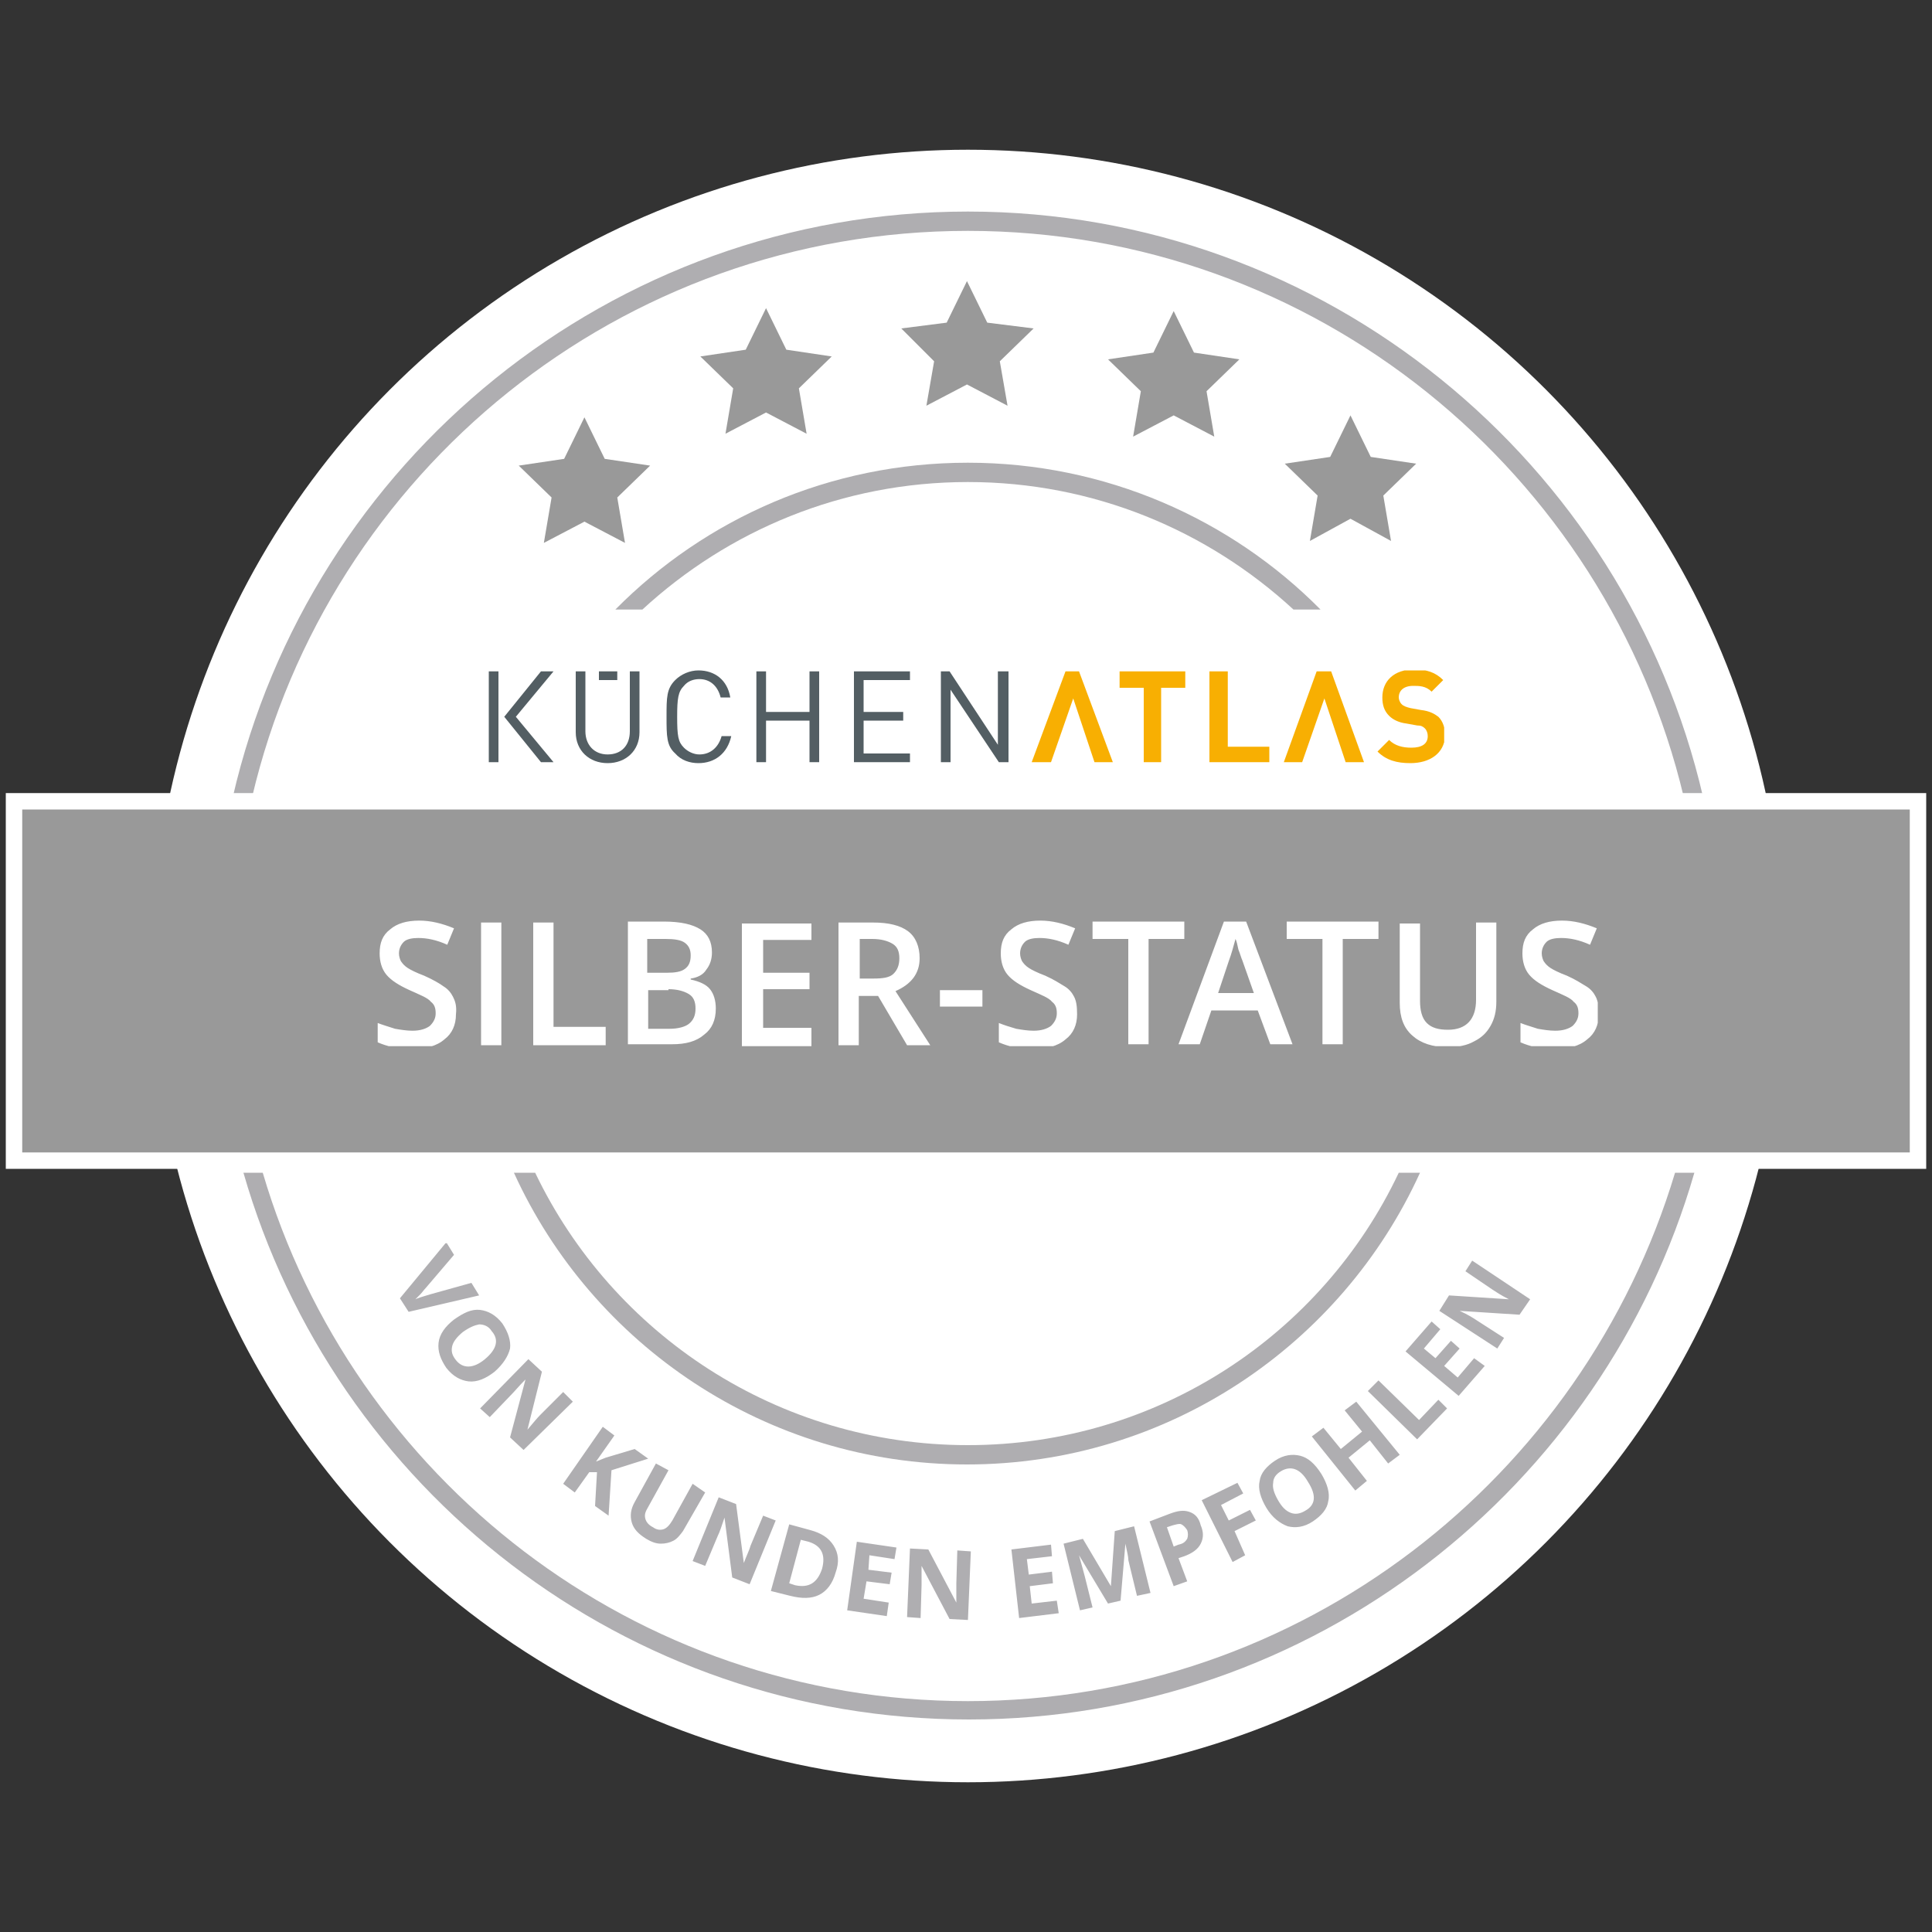 <?xml version="1.0" encoding="utf-8"?>
<!-- Generator: Adobe Illustrator 27.8.0, SVG Export Plug-In . SVG Version: 6.00 Build 0)  -->
<svg version="1.1" id="Ebene_1" xmlns="http://www.w3.org/2000/svg" xmlns:xlink="http://www.w3.org/1999/xlink" x="0px" y="0px"
	 viewBox="0 0 200 200" style="enable-background:new 0 0 200 200;" xml:space="preserve">
<rect x="0" y="0" width="200" height="200" fill="#333333" stroke="none"/>
<style type="text/css">
	.st0{fill:#FFFFFF;}
	.st1{fill:#999999;}
	.st2{fill:none;}
	.st3{fill:#AFAEB1;}
	.st4{fill:#535E63;}
	.st5{fill:#F8AF02;}
	.st6{clip-path:url(#SVGID_00000087384745721563754000000005036916895660438406_);fill:#F8AF02;}
	.st7{clip-path:url(#SVGID_00000087384745721563754000000005036916895660438406_);fill:#535E63;}
	.st8{clip-path:url(#SVGID_00000139975453167535594170000016934025795492852635_);fill:#FFFFFF;}
	.st9{clip-path:url(#SVGID_00000164508934632519470780000007472435100325891749_);fill:#AFAEB1;}
</style>
<circle class="st0" cx="100.2" cy="100" r="84.5"/>
<polygon class="st1" points="139.8,43 141.9,47.3 146.6,48 143.2,51.3 144,56 139.8,53.7 135.6,56 136.4,51.3 133,48 137.7,47.3 "/>
<polygon class="st1" points="121.5,32.2 123.6,36.5 128.3,37.2 124.9,40.5 125.7,45.2 121.5,43 117.3,45.2 118.1,40.5 114.7,37.2 
	119.4,36.5 "/>
<polygon class="st1" points="60.5,43.2 62.6,47.5 67.3,48.2 63.9,51.5 64.7,56.2 60.5,54 56.3,56.2 57.1,51.5 53.7,48.2 58.4,47.5 
	"/>
<polygon class="st1" points="79.3,31.9 81.4,36.2 86.1,36.9 82.7,40.2 83.5,44.9 79.3,42.7 75.1,44.9 75.9,40.2 72.5,36.9 
	77.2,36.2 "/>
<polygon class="st1" points="100.1,29.1 102.2,33.4 107,34 103.5,37.4 104.3,42 100.1,39.8 95.9,42 96.7,37.4 93.3,34 98,33.4 "/>
<g>
	<path class="st2" d="M100.2,23.9c-35.9,0-66.1,25-74.1,58.6h148.1C166.3,48.9,136.1,23.9,100.2,23.9z"/>
	<path class="st2" d="M100.2,176.1c34.5,0,63.7-23.1,73-54.7h-146C36.4,153,65.6,176.1,100.2,176.1z"/>
	<path class="st3" d="M100.2,23.9c35.9,0,66.1,25,74.1,58.6h2c-8-34.6-39.1-60.6-76.1-60.6c-37,0-68.1,25.9-76.1,60.6h2
		C34,48.9,64.2,23.9,100.2,23.9z"/>
	<path class="st3" d="M100.2,176.1c-34.5,0-63.7-23.1-73-54.7h-2c9.4,32.7,39.5,56.6,75.1,56.6c35.6,0,65.7-24,75.1-56.6h-2
		C163.9,153,134.7,176.1,100.2,176.1z"/>
</g>
<g>
	<path class="st2" d="M100.2,149.6c19.7,0,36.8-11.5,44.8-28.2H55.4C63.4,138.1,80.5,149.6,100.2,149.6z"/>
	<path class="st3" d="M100.2,149.6c-19.7,0-36.8-11.5-44.8-28.2h-2.2c8.1,17.8,26.1,30.2,46.9,30.2s38.8-12.4,46.9-30.2h-2.2
		C136.9,138.1,119.9,149.6,100.2,149.6z"/>
</g>
<g>
	<path class="st3" d="M66.5,63.1c8.9-8.2,20.7-13.2,33.7-13.2c13,0,24.8,5,33.7,13.2h2.8c-9.3-9.4-22.3-15.2-36.5-15.2
		c-14.3,0-27.2,5.8-36.5,15.2H66.5z"/>
</g>
<g>
	<path class="st4" d="M62.9,79c-1.9,0-3.3-1.3-3.3-3.2v-6.3h1v6.2c0,1.4,0.9,2.4,2.3,2.4c1.4,0,2.3-0.9,2.3-2.4v-6.2h1v6.3
		C66.2,77.7,64.8,79,62.9,79 M62,69.5h1.9v0.9H62V69.5z"/>
	<path class="st4" d="M72.3,79c-0.9,0-1.8-0.3-2.4-1C69,77.2,69,76.2,69,74.2s0-2.9,0.9-3.8c0.6-0.6,1.5-1,2.4-1c1.7,0,3,1,3.3,2.8
		h-1c-0.3-1.2-1.1-1.9-2.2-1.9c-0.6,0-1.2,0.2-1.6,0.7c-0.6,0.6-0.7,1.3-0.7,3.2c0,2,0.1,2.6,0.7,3.2c0.4,0.4,1,0.7,1.6,0.7
		c1.2,0,2-0.8,2.3-1.9h1C75.3,78,74,79,72.3,79"/>
	<polygon class="st4" points="83.8,78.9 83.8,74.6 79.3,74.6 79.3,78.9 78.3,78.9 78.3,69.5 79.3,69.5 79.3,73.7 83.8,73.7 
		83.8,69.5 84.8,69.5 84.8,78.9 	"/>
	<polygon class="st4" points="88.4,78.9 88.4,69.5 94.2,69.5 94.2,70.4 89.4,70.4 89.4,73.7 93.5,73.7 93.5,74.6 89.4,74.6 89.4,78 
		94.2,78 94.2,78.9 	"/>
	<polygon class="st4" points="103.4,78.9 98.4,71.4 98.4,78.9 97.4,78.9 97.4,69.5 98.3,69.5 103.3,77.1 103.3,69.5 104.4,69.5 
		104.4,78.9 	"/>
	<polygon class="st5" points="113.3,78.9 111.1,72.3 108.8,78.9 106.8,78.9 110.3,69.5 111.7,69.5 115.2,78.9 	"/>
	<polygon class="st5" points="139.3,78.9 137.1,72.3 134.8,78.9 132.9,78.9 136.3,69.5 137.8,69.5 141.2,78.9 	"/>
	<polygon class="st5" points="120.2,71.2 120.2,78.9 118.4,78.9 118.4,71.2 115.9,71.2 115.9,69.5 122.7,69.5 122.7,71.2 	"/>
	<polygon class="st5" points="125.2,78.9 125.2,69.5 127.1,69.5 127.1,77.3 131.4,77.3 131.4,78.9 	"/>
</g>
<g>
	<defs>
		<rect id="SVGID_1_" x="50.6" y="69.4" width="98.9" height="9.6"/>
	</defs>
	<clipPath id="SVGID_00000072280546140863000880000004474815381325362603_">
		<use xlink:href="#SVGID_1_"  style="overflow:visible;"/>
	</clipPath>
	<path style="clip-path:url(#SVGID_00000072280546140863000880000004474815381325362603_);fill:#F8AF02;" d="M146,79
		c-1.4,0-2.5-0.3-3.4-1.2l1.2-1.2c0.6,0.6,1.4,0.8,2.3,0.8c1.1,0,1.7-0.4,1.7-1.2c0-0.3-0.1-0.6-0.3-0.8c-0.2-0.2-0.4-0.3-0.8-0.3
		l-1.1-0.2c-0.8-0.1-1.4-0.4-1.8-0.8c-0.5-0.5-0.7-1.1-0.7-1.9c0-1.7,1.2-2.9,3.3-2.9c1.3,0,2.2,0.3,3,1.1l-1.2,1.2
		c-0.6-0.6-1.3-0.6-1.9-0.6c-1,0-1.5,0.5-1.5,1.2c0,0.2,0.1,0.5,0.3,0.7c0.2,0.2,0.5,0.3,0.9,0.4l1.1,0.2c0.9,0.1,1.4,0.4,1.8,0.7
		c0.5,0.5,0.7,1.2,0.7,2C149.5,78,148,79,146,79"/>
	
		<rect x="50.6" y="69.5" style="clip-path:url(#SVGID_00000072280546140863000880000004474815381325362603_);fill:#535E63;" width="1" height="9.4"/>
</g>
<g>
	<polygon class="st4" points="57.3,69.5 56,69.5 52.2,74.2 56,78.9 57.3,78.9 53.4,74.2 	"/>
</g>
<g>
	<rect x="1.4" y="82.9" class="st1" width="197.1" height="37.2"/>
	<path class="st0" d="M197.7,83.8v35.5H2.3V83.8H197.7 M199.4,82.1h-1.7H2.3H0.6v1.7v35.5v1.7h1.7h195.4h1.7v-1.7V83.8V82.1
		L199.4,82.1z"/>
</g>
<g>
	<defs>
		<rect id="SVGID_00000054944637429457074520000010021382816065708456_" x="39.1" y="95.3" width="126.3" height="13"/>
	</defs>
	<clipPath id="SVGID_00000121963163505748950460000016904853717948830849_">
		<use xlink:href="#SVGID_00000054944637429457074520000010021382816065708456_"  style="overflow:visible;"/>
	</clipPath>
	<path style="clip-path:url(#SVGID_00000121963163505748950460000016904853717948830849_);fill:#FFFFFF;" d="M165.2,103.2
		c-0.2-0.4-0.5-0.8-1-1.1s-1.1-0.7-2-1.1c-0.8-0.3-1.4-0.6-1.7-0.8c-0.3-0.2-0.5-0.4-0.7-0.7c-0.1-0.2-0.2-0.5-0.2-0.8
		c0-0.5,0.2-0.9,0.5-1.2c0.3-0.3,0.9-0.4,1.5-0.4c0.9,0,1.9,0.2,3,0.7l0.7-1.7c-1.2-0.5-2.4-0.8-3.6-0.8c-1.3,0-2.3,0.3-3,0.9
		c-0.8,0.6-1.1,1.4-1.1,2.5c0,0.8,0.2,1.6,0.7,2.2c0.5,0.6,1.3,1.1,2.4,1.6c1.1,0.5,1.9,0.8,2.2,1.2c0.4,0.3,0.5,0.7,0.5,1.2
		c0,0.5-0.2,0.9-0.6,1.3c-0.4,0.3-1,0.5-1.8,0.5c-0.6,0-1.2-0.1-1.8-0.2c-0.6-0.2-1.3-0.4-1.8-0.6v2c0.9,0.4,2.1,0.7,3.5,0.7
		s2.6-0.3,3.4-1c0.8-0.6,1.2-1.5,1.2-2.6C165.5,104.1,165.4,103.6,165.2,103.2 M152.8,95.5v8c0,2-1,3.1-2.9,3.1
		c-1,0-1.7-0.2-2.2-0.7c-0.5-0.5-0.7-1.3-0.7-2.3v-8h-2.1v8.2c0,1.5,0.4,2.6,1.3,3.4c0.9,0.8,2.1,1.2,3.7,1.2c1.1,0,2-0.2,2.7-0.6
		c0.8-0.4,1.3-0.9,1.7-1.6c0.4-0.7,0.6-1.5,0.6-2.5v-8.2H152.8z M139,97.2h3.7v-1.8h-9.5v1.8h3.7v10.9h2.1V97.2z M126.1,102.8
		l1.1-3.3c0.3-0.8,0.5-1.6,0.7-2.3c0.1,0.2,0.2,0.6,0.3,1.1c0.2,0.5,0.3,0.9,0.4,1.1l1.2,3.4H126.1z M133.8,108.1L129,95.4h-2.3
		l-4.7,12.7h2.2l1.2-3.5h4.8l1.3,3.5H133.8z M118.9,97.2h3.7v-1.8h-9.5v1.8h3.7v10.9h2.1V97.2z M111.2,103.2c-0.2-0.4-0.5-0.8-1-1.1
		s-1.1-0.7-2-1.1c-0.8-0.3-1.4-0.6-1.7-0.8c-0.3-0.2-0.5-0.4-0.7-0.7c-0.1-0.2-0.2-0.5-0.2-0.8c0-0.5,0.2-0.9,0.5-1.2
		c0.3-0.3,0.9-0.4,1.5-0.4c0.9,0,1.9,0.2,3,0.7l0.7-1.7c-1.2-0.5-2.4-0.8-3.6-0.8c-1.3,0-2.3,0.3-3,0.9c-0.8,0.6-1.1,1.4-1.1,2.5
		c0,0.8,0.2,1.6,0.7,2.2c0.5,0.6,1.3,1.1,2.4,1.6c1.1,0.5,1.9,0.8,2.2,1.2c0.4,0.3,0.5,0.7,0.5,1.2c0,0.5-0.2,0.9-0.6,1.3
		c-0.4,0.3-1,0.5-1.8,0.5c-0.6,0-1.2-0.1-1.8-0.2c-0.7-0.2-1.3-0.4-1.8-0.6v2c0.9,0.4,2.1,0.7,3.5,0.7c1.4,0,2.6-0.3,3.4-1
		c0.8-0.6,1.2-1.5,1.2-2.6C111.5,104.1,111.4,103.6,111.2,103.2 M101.7,102.5h-4.4v1.7h4.4V102.5z M90.9,103.1l3,5.1h2.4l-3.6-5.6
		c1.6-0.7,2.5-1.8,2.5-3.4c0-1.2-0.4-2.2-1.2-2.8c-0.8-0.6-2-0.9-3.6-0.9h-3.6v12.7h2.1v-5.1H90.9z M88.9,97.2h1.4
		c0.9,0,1.6,0.2,2.1,0.5c0.5,0.3,0.7,0.8,0.7,1.5c0,0.7-0.2,1.2-0.6,1.6c-0.4,0.4-1.1,0.5-2.1,0.5h-1.4V97.2z M84,106.4H79v-4h4.8
		v-1.7H79v-3.4H84v-1.7h-7.2v12.7H84V106.4z M69.2,102.4c0.9,0,1.6,0.2,2.1,0.5c0.5,0.3,0.7,0.8,0.7,1.5c0,0.7-0.2,1.2-0.7,1.6
		c-0.4,0.3-1.1,0.5-2,0.5h-2.2v-4H69.2z M67.1,97.2h1.8c0.9,0,1.6,0.1,2,0.4c0.4,0.3,0.6,0.7,0.6,1.3c0,0.7-0.2,1.1-0.6,1.4
		s-1,0.4-1.9,0.4h-2V97.2z M65,108.1h4.6c1.4,0,2.5-0.3,3.3-1c0.8-0.6,1.2-1.5,1.2-2.7c0-0.8-0.2-1.5-0.6-2c-0.4-0.5-1.1-0.8-2-1
		v-0.1c0.7-0.1,1.3-0.4,1.6-0.9c0.4-0.5,0.6-1.1,0.6-1.8c0-1.1-0.4-1.9-1.2-2.4c-0.8-0.5-2-0.8-3.8-0.8H65V108.1z M62.7,108.1v-1.8
		h-5.4V95.5h-2.1v12.7H62.7z M51.9,95.5h-2.1v12.7h2.1V95.5z M46.9,103.2c-0.2-0.4-0.5-0.8-1-1.1c-0.4-0.3-1.1-0.7-2-1.1
		c-0.8-0.3-1.4-0.6-1.7-0.8c-0.3-0.2-0.5-0.4-0.7-0.7c-0.1-0.2-0.2-0.5-0.2-0.8c0-0.5,0.2-0.9,0.5-1.2c0.3-0.3,0.9-0.4,1.5-0.4
		c0.9,0,1.9,0.2,3,0.7l0.7-1.7c-1.2-0.5-2.4-0.8-3.6-0.8c-1.3,0-2.3,0.3-3,0.9c-0.8,0.6-1.1,1.4-1.1,2.5c0,0.8,0.2,1.6,0.7,2.2
		s1.3,1.1,2.4,1.6c1.1,0.5,1.9,0.8,2.2,1.2c0.4,0.3,0.5,0.7,0.5,1.2c0,0.5-0.2,0.9-0.6,1.3c-0.4,0.3-1,0.5-1.8,0.5
		c-0.6,0-1.2-0.1-1.8-0.2c-0.6-0.2-1.3-0.4-1.8-0.6v2c0.9,0.4,2.1,0.7,3.5,0.7c1.4,0,2.6-0.3,3.4-1c0.8-0.6,1.2-1.5,1.2-2.6
		C47.3,104.1,47.1,103.6,46.9,103.2"/>
</g>
<g>
	<defs>
		<rect id="SVGID_00000052788942006177467720000006441170081633116061_" x="41.4" y="128.7" width="117" height="39"/>
	</defs>
	<clipPath id="SVGID_00000036960577981503214650000000555534247398878610_">
		<use xlink:href="#SVGID_00000052788942006177467720000006441170081633116061_"  style="overflow:visible;"/>
	</clipPath>
	<path style="clip-path:url(#SVGID_00000036960577981503214650000000555534247398878610_);fill:#AFAEB1;" d="M152.4,130.5l-0.7,1.1
		l2.8,1.9c0.3,0.2,0.9,0.6,1.7,1l0,0l-6.2-0.4l-1,1.6l6,3.9l0.7-1.1l-2.8-1.8c-0.3-0.2-0.9-0.6-1.8-1l0,0l6.2,0.4l1.1-1.6
		L152.4,130.5z M152.6,140.6l-1.7,2l-1.4-1.2l1.6-1.8l-0.9-0.8l-1.6,1.8l-1.2-1l1.7-2l-0.9-0.8l-2.7,3.1l5.5,4.6l2.7-3.1
		L152.6,140.6z M149.8,145.8l-0.9-0.9l-2,2.1l-4.2-4.1l-1.1,1.1l5.1,5L149.8,145.8z M140.4,145.1l-1.2,0.9l1.8,2.2l-2.2,1.8
		l-1.8-2.2l-1.2,0.9l4.5,5.6l1.2-1l-1.9-2.4l2.2-1.8l1.9,2.4l1.2-0.9L140.4,145.1z M131.8,153.5c0-0.5,0.3-0.9,0.8-1.2
		c1-0.6,2-0.3,2.8,1.1c0.9,1.4,0.8,2.4-0.3,3c-0.5,0.3-1,0.4-1.5,0.2c-0.5-0.2-0.9-0.6-1.3-1.3C131.9,154.6,131.7,154,131.8,153.5
		 M134.6,150.7c-0.8-0.2-1.7-0.1-2.6,0.5c-0.9,0.6-1.5,1.3-1.6,2.1c-0.2,0.8,0.1,1.8,0.7,2.8c0.6,1,1.4,1.6,2.2,1.9
		c0.8,0.2,1.7,0.1,2.6-0.5s1.5-1.3,1.6-2.1c0.2-0.8-0.1-1.8-0.7-2.8C136.1,151.5,135.4,150.9,134.6,150.7 M127.8,158.5l2.2-1.1
		l-0.6-1.1l-2.2,1.1l-0.8-1.6l2.3-1.2l-0.6-1.1l-3.7,1.8l3.2,6.4l1.3-0.7L127.8,158.5z M123.1,156.5c-0.6-0.2-1.2-0.1-2,0.2
		l-2.1,0.8l2.5,6.7l1.4-0.5l-0.9-2.4l0.6-0.2c0.8-0.3,1.4-0.7,1.7-1.3c0.3-0.6,0.3-1.2,0-1.9C124.1,157.1,123.7,156.7,123.1,156.5
		 M120.8,158.1l0.6-0.2c0.4-0.1,0.7-0.2,0.9-0.1c0.2,0.1,0.4,0.3,0.6,0.6c0.1,0.3,0.1,0.6,0,0.9c-0.2,0.3-0.4,0.5-0.9,0.6l-0.5,0.2
		L120.8,158.1z M116,165.7l0.5-5.9l0,0c0.2,0.9,0.3,1.4,0.3,1.6c0,0.2,0.1,0.4,0.1,0.5l0.8,3.3l1.4-0.3l-1.7-6.9l-2,0.5l-0.4,5.7
		l0,0l-2.9-4.9l-2,0.5l1.7,6.9l1.3-0.3l-0.8-3.2c-0.1-0.4-0.3-1.1-0.6-2.2l0,0l3,5L116,165.7z M109.4,165.7l-2.6,0.3l-0.2-1.8
		l2.4-0.3l-0.1-1.2l-2.4,0.3l-0.2-1.6l2.6-0.3l-0.1-1.2l-4.1,0.5l0.8,7.1l4.1-0.5L109.4,165.7z M100.5,160.6l-1.4-0.1l-0.1,3.4
		c0,0.4,0,1,0,2l0,0l-2.9-5.5l-1.9-0.1l-0.3,7.1l1.4,0.1l0.1-3.4c0-0.4,0-1.1,0-2l0,0l2.9,5.5l1.9,0.1L100.5,160.6z M92,165.9
		l-2.6-0.4l0.3-1.8l2.4,0.3l0.2-1.2l-2.4-0.3L90,161l2.6,0.4l0.2-1.2l-4.1-0.6l-1,7.1l4.1,0.6L92,165.9z M82.3,164.1l-0.6-0.2
		l1.2-4.5l0.8,0.2c1.3,0.4,1.8,1.3,1.4,2.8C84.6,163.9,83.7,164.4,82.3,164.1 M86.3,160c-0.5-0.8-1.3-1.3-2.4-1.6l-2.2-0.6l-1.9,6.9
		l2,0.5c1.2,0.3,2.2,0.3,3-0.1c0.8-0.4,1.4-1.2,1.7-2.3C86.9,161.7,86.8,160.8,86.3,160 M80.3,157.4l-1.3-0.5l-1.3,3.1
		c-0.1,0.4-0.4,1-0.7,1.8l0,0l-0.8-6.1l-1.8-0.7l-2.7,6.6l1.3,0.5l1.3-3.1c0.2-0.4,0.4-1,0.7-1.9l0,0l0.8,6.2l1.8,0.7L80.3,157.4z
		 M71.7,153.6l-2.1,3.8c-0.3,0.5-0.6,0.8-0.9,0.9s-0.7,0.1-1.1-0.2c-0.4-0.2-0.7-0.5-0.8-0.9s0-0.7,0.3-1.2l2.1-3.8l-1.3-0.7l-2.2,4
		c-0.4,0.7-0.5,1.4-0.3,2.1c0.2,0.7,0.7,1.2,1.5,1.7c0.5,0.3,1,0.5,1.5,0.5c0.5,0,0.9-0.1,1.3-0.3c0.4-0.2,0.7-0.6,1-1l2.3-4
		L71.7,153.6z M63.3,152.2l3.8-1.2l-1.4-1l-3,0.9l-1,0.4l1.9-2.7l-1.2-0.9l-4.1,5.9l1.2,0.9l1.5-2.1l0.8,0l-0.2,3.5l1.4,1
		L63.3,152.2z M59.3,145.1l-1-1l-2.4,2.4c-0.3,0.3-0.7,0.8-1.3,1.5l0,0l1.5-6l-1.4-1.3l-5,5.1l1,0.9l2.3-2.4
		c0.3-0.3,0.7-0.8,1.4-1.5l0,0l-1.6,6l1.4,1.3L59.3,145.1z M49.6,137.1c0.5,0,1,0.2,1.3,0.7c0.8,0.9,0.5,1.9-0.7,2.9
		c-1.2,1-2.3,1-3,0.1c-0.4-0.5-0.5-0.9-0.4-1.4c0.1-0.5,0.5-1,1.1-1.5C48.6,137.4,49.1,137.2,49.6,137.1 M52.8,139.6
		c0.1-0.8-0.2-1.7-0.8-2.6c-0.7-0.9-1.5-1.3-2.3-1.4c-0.9-0.1-1.7,0.3-2.7,1c-0.9,0.7-1.5,1.5-1.6,2.4c-0.1,0.9,0.2,1.7,0.8,2.6
		c0.7,0.9,1.5,1.3,2.3,1.4c0.9,0.1,1.8-0.3,2.7-1C52.1,141.2,52.6,140.4,52.8,139.6 M44.5,134c-0.7,0.2-1.3,0.4-1.5,0.5
		c0.1-0.1,0.3-0.3,0.5-0.5c0.2-0.2,0.4-0.5,0.6-0.7l2.9-3.4l-0.8-1.3l-4.8,5.8l0.9,1.4l7.3-1.7l-0.8-1.3L44.5,134z"/>
</g>
</svg>
